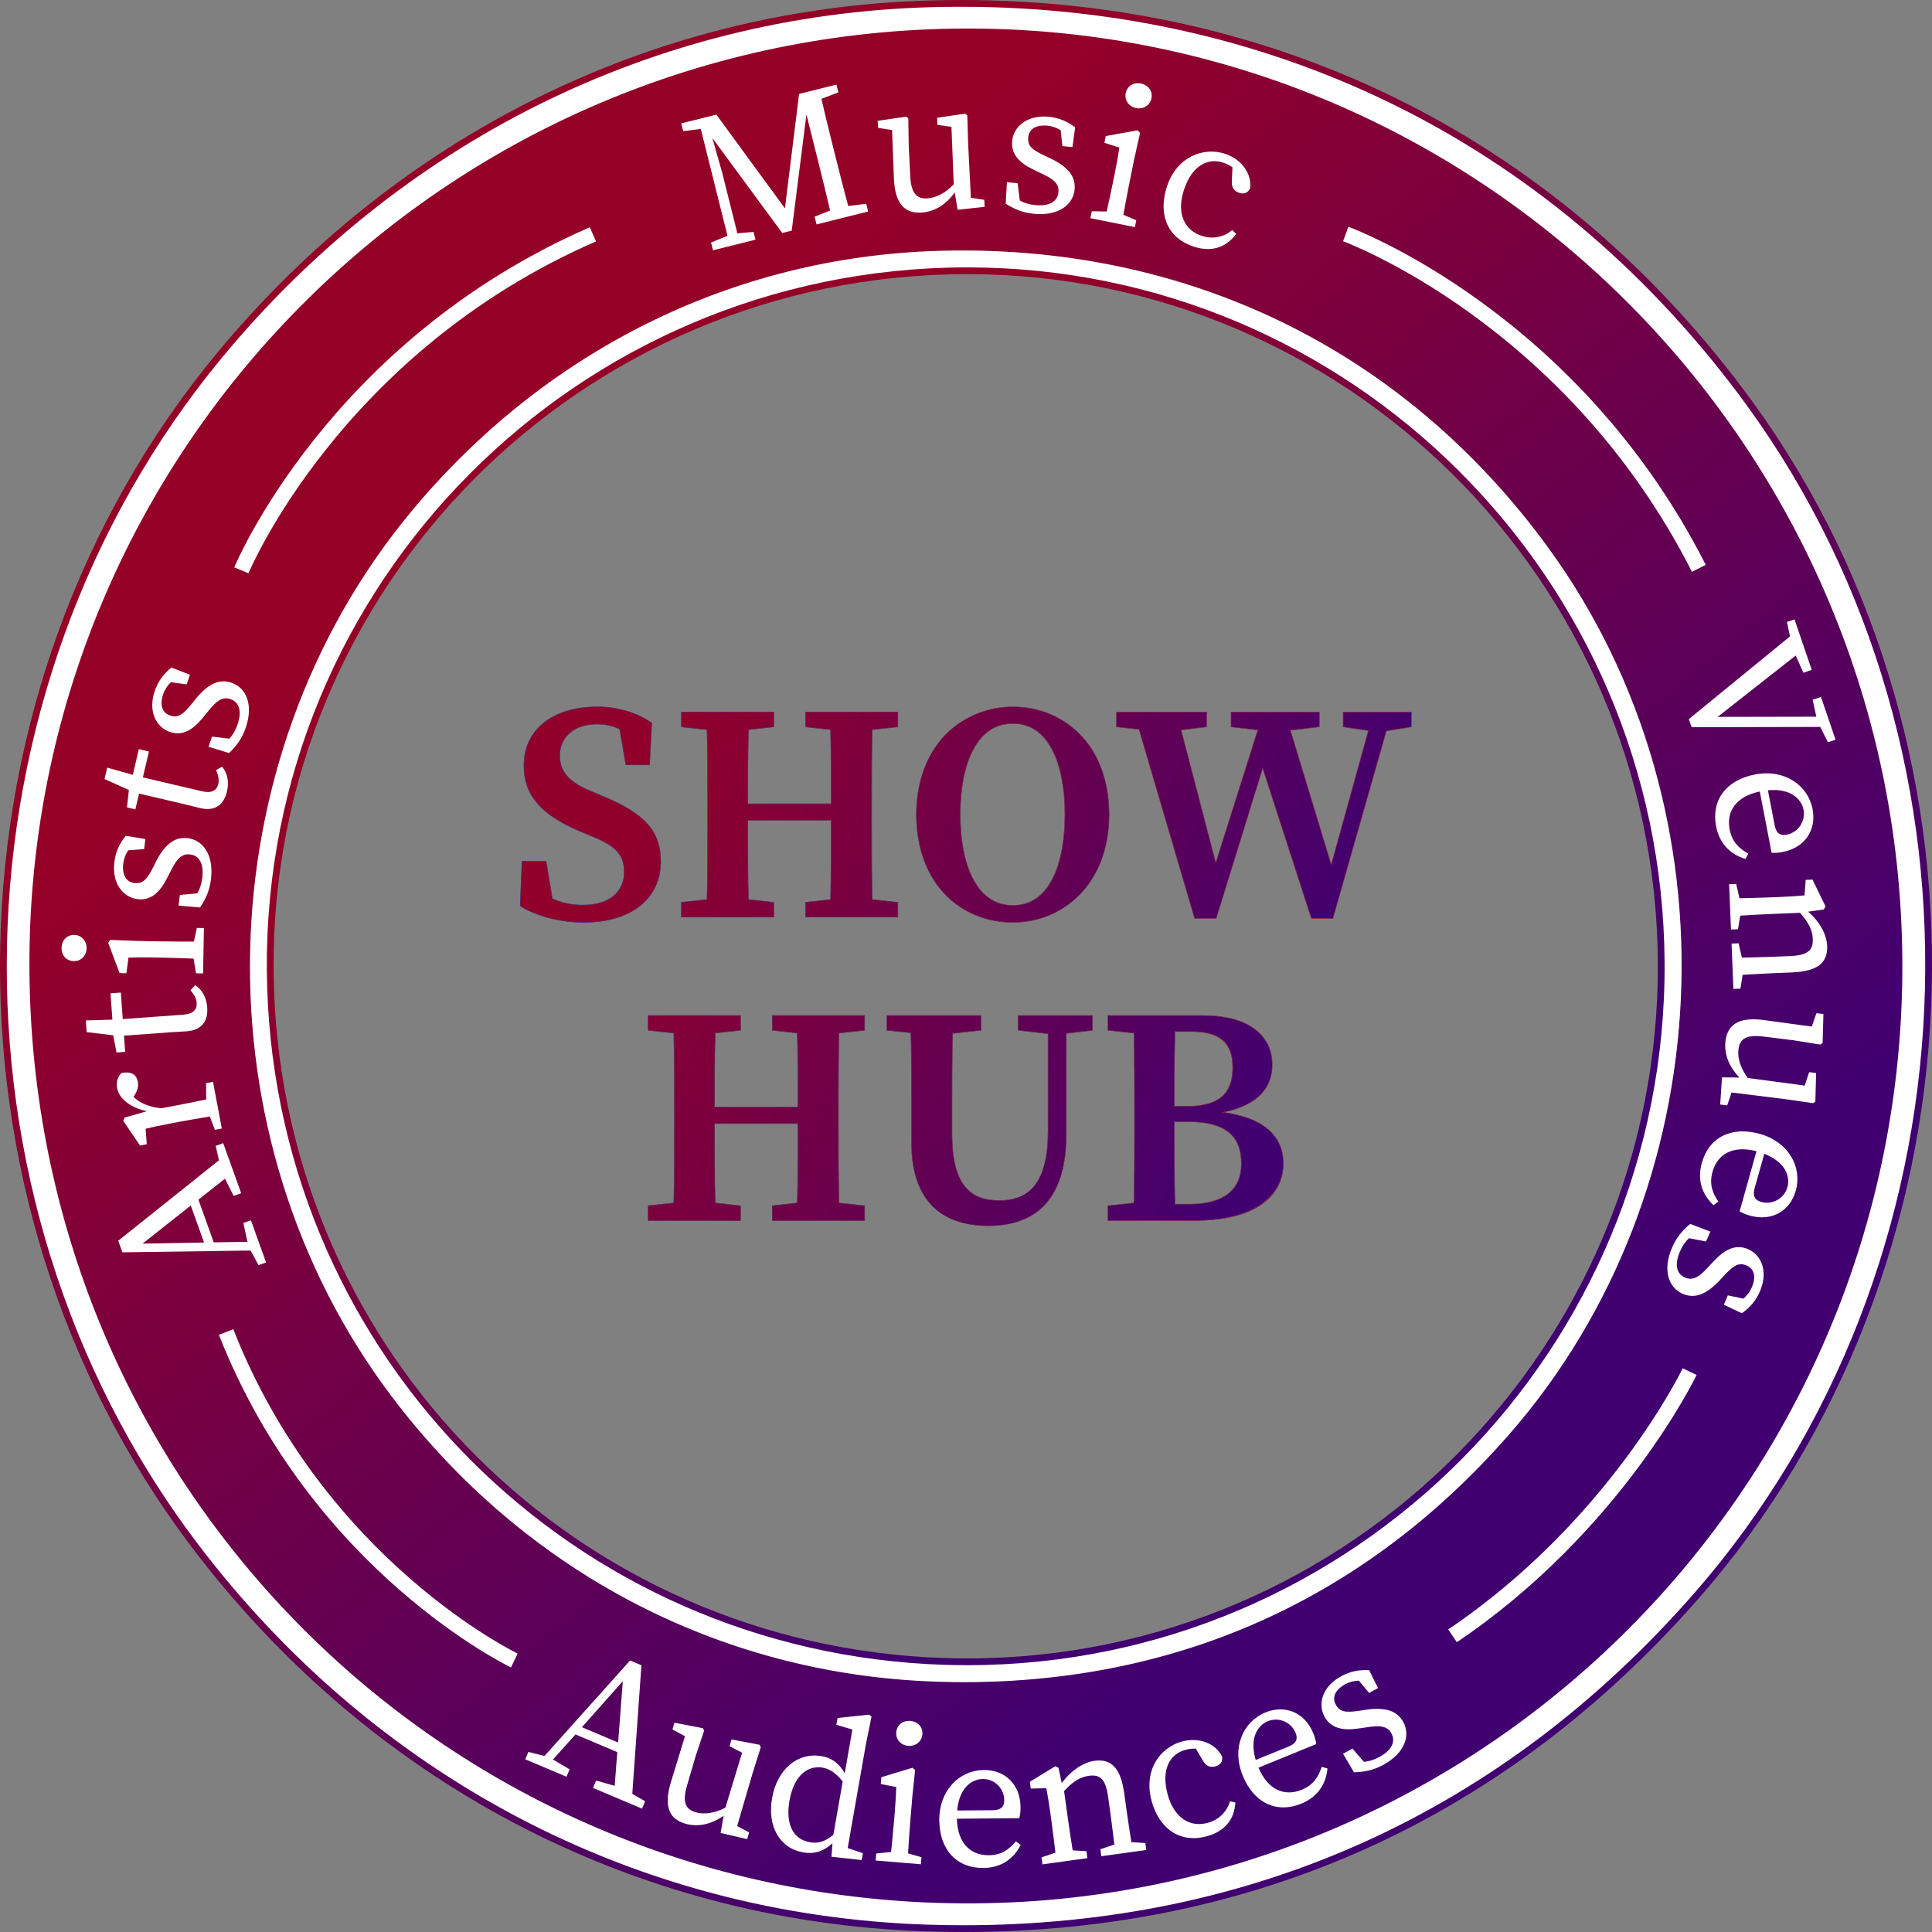 <?xml version="1.0" encoding="UTF-8"?> <svg xmlns="http://www.w3.org/2000/svg" xmlns:xlink="http://www.w3.org/1999/xlink" id="a" viewBox="0 0 2000 2000"><rect x="0" y="0" width="2000" height="2000" fill="#808080" stroke="none"/><defs><linearGradient id="c" x1="373.43" y1="253.85" x2="1626.15" y2="1746.8" gradientUnits="userSpaceOnUse"><stop offset=".15" stop-color="#950027"></stop><stop offset=".85" stop-color="#410070"></stop></linearGradient><linearGradient id="g" x1="356.02" y1="232.71" x2="1644.04" y2="1767.72" xlink:href="#c"></linearGradient><linearGradient id="i" x1="534.56" y1="446.17" x2="1464.89" y2="1554.89" gradientUnits="userSpaceOnUse"><stop offset=".15" stop-color="#950027"></stop><stop offset=".85" stop-color="#410070"></stop></linearGradient><linearGradient id="k" x1="551.18" y1="760.25" x2="1364.08" y2="1139.31" gradientUnits="userSpaceOnUse"><stop offset=".14" stop-color="#91002a"></stop><stop offset=".6" stop-color="#650050"></stop><stop offset=".95" stop-color="#410070"></stop></linearGradient><linearGradient id="l" x1="538.28" y1="1000.32" x2="1461.3" y2="1000.32" gradientUnits="userSpaceOnUse"><stop offset="0" stop-color="#410070"></stop><stop offset=".1" stop-color="#4a0068"></stop><stop offset=".7" stop-color="#800039"></stop><stop offset="1" stop-color="#950027"></stop></linearGradient></defs><g id="b"><circle cx="999.79" cy="1000.33" r="857.61" style="fill:none; stroke:url(#c); stroke-miterlimit:10; stroke-width:233.63px;"></circle></g><g id="d"><circle cx="999.79" cy="1000.33" r="726.16" style="fill:none;"></circle></g><g id="e"><g id="f"><path d="M1810.34,419.06C1608.88,141.92,1306.41-4.33,962.74,5.46,673.05,13.71,412.06,147.02,228.67,368.45c-287.88,347.6-298.93,868.73-27.02,1229.03,182.02,241.19,452.62,386.62,756.57,396.85,316.61,10.65,589.49-106.27,796.99-343.54,297.33-340,320.97-866.02,55.13-1231.73h0ZM969.91,1969.86C456.4,1953.17,47.63,1544.22,30.97,1030.09,13.51,491.72,437.72,45,974.43,29.92c543.25-15.26,991.33,421.16,994.85,964.02,3.57,549.87-449.22,993.8-999.37,975.91Z" style="fill:#fff;"></path><path d="M995.05,3.5c-10.68,0-21.55.15-32.3.46-71.62,2.04-142.77,11.83-211.46,29.11-67.61,17-133.59,41.43-196.11,72.62-62.04,30.94-121.29,68.84-176.12,112.64-54.88,43.84-105.85,94.02-151.52,149.15-35.51,42.87-67.52,89.33-95.14,138.09-27.03,47.72-50.27,98.32-69.06,150.43-18.5,51.31-32.94,104.76-42.91,158.84-9.89,53.65-15.51,108.61-16.7,163.34-1.19,54.72,2.03,109.87,9.58,163.94,7.6,54.47,19.69,108.52,35.93,160.63,16.48,52.89,37.46,104.51,62.36,153.41,25.43,49.95,55.33,97.81,88.87,142.25,45.26,59.97,96.55,114.66,152.46,162.52,55.7,47.7,116.46,89.05,180.59,122.91,64.5,34.05,132.97,60.81,203.51,79.54,71.58,19.01,145.99,29.92,221.18,32.46,13.17.44,26.45.67,39.49.67,74.62,0,147.68-7.35,217.14-21.84,69.38-14.48,136.7-36.39,200.09-65.15,63.48-28.8,124.42-65.08,181.12-107.85,56.92-42.93,110.84-93.35,160.25-149.85,36.67-41.93,69.92-87.62,98.83-135.8,28.28-47.13,52.81-97.32,72.92-149.17,19.79-51.05,35.55-104.37,46.83-158.47,11.19-53.67,18.11-108.75,20.58-163.73,2.46-54.97.49-110.46-5.86-164.93-6.4-54.91-17.33-109.45-32.48-162.09-15.39-53.47-35.34-105.69-59.29-155.21-24.49-50.62-53.53-99.15-86.31-144.25-48.36-66.53-103.36-126.47-163.46-178.14-59.53-51.19-124.81-94.91-194.04-129.97-69.07-34.97-142.89-61.74-219.42-79.56-76.93-17.91-157.53-26.99-239.56-26.99h0Z" style="fill:none; stroke:url(#g); stroke-miterlimit:10; stroke-width:7px;"></path></g><g id="h"><path d="M1603.27,567.69c-150.03-206.39-375.29-315.31-631.23-308.02-215.74,6.14-410.1,105.42-546.68,270.33-214.39,258.87-222.62,646.96-20.13,915.29,135.56,179.62,337.08,287.93,563.44,295.54,235.79,7.93,439.01-79.14,593.54-255.84,221.43-253.21,239.03-644.95,41.06-917.3h0ZM977.38,1722.61c-382.42-12.43-686.84-316.99-699.25-699.87-13-400.94,302.91-733.62,702.62-744.84,404.57-11.37,738.27,313.65,740.89,717.93,2.66,409.5-334.55,740.11-744.25,726.79h0Z" style="fill:#fff;"></path><path d="M1001.28,1720.3c397.75,0,721-324.46,718.4-724.46-2.57-395.94-324.17-715.57-718.36-715.54-6.8,0-13.67.1-20.52.29-398.62,11.19-713.68,342.62-700.71,742.06,12.38,381.46,315.97,684.87,697.36,697.26,7.98.26,15.91.39,23.84.39" style="fill:none; stroke:url(#i); stroke-miterlimit:10; stroke-width:7px;"></path></g></g><g id="j"><path d="M1435.01,756.49l-55.3,194.04h-22.06l-50.51-156-48.27,156h-22.06l-57.54-195.63-23.34-2.56v-15.02h93.02v15.02l-26.53,3.2,36.12,138.41,43.79-138.41-27.81-3.2v-15.02h91.1v15.02l-30.05,3.52,42.52,140.01,38.68-139.69-26.21-3.84v-15.02h70.33v15.02l-25.89,4.16ZM1048.54,954.68c-51.47,0-99.74-37.72-99.74-111.56s48.59-111.24,99.74-111.24,99.41,37.72,99.41,111.24-48.27,111.56-99.41,111.56ZM1048.54,748.82c-38.68,0-54.66,44.11-54.66,94.3s15.98,94.3,54.66,94.3,54.02-43.79,54.02-94.3-15.66-94.3-54.02-94.3ZM834.05,934.22l25.89-2.88c.64-26.85.64-54.66.64-82.47h-86.63c0,30.69,0,56.9.64,82.47l26.21,2.88v15.02h-95.26v-15.02l26.53-2.88c.64-26.53.64-53.7.64-81.19v-13.75c0-26.85,0-54.02-.64-81.19l-26.53-2.88v-15.02h95.26v15.02l-26.21,2.88c-.64,26.53-.64,53.7-.64,77.04h86.63c0-26.21,0-51.78-.64-77.04l-25.89-2.88v-15.02h95.26v15.02l-26.53,2.88c-.64,26.53-.64,53.7-.64,81.19v13.75c0,26.85,0,54.02.64,81.19l26.53,2.88v15.02h-95.26v-15.02ZM612.21,819.46l13.75,5.75c41.56,17.58,57.86,35.48,57.86,66.81,0,37.72-30.05,62.65-79.6,62.65-23.97,0-48.91-6.39-65.53-16.94l1.92-46.03h24.61l6.39,38.68c9.91,4.48,19.5,6.71,32.29,6.71,26.53,0,42.52-13.43,42.52-34.52,0-18.86-10.23-27.49-33.56-37.08l-13.11-5.43c-35.16-15.02-57.22-33.88-57.22-67.77,0-37.72,31.01-60.42,75.76-60.42,22.06,0,41.56,6.39,56.26,16.62l-2.24,43.15h-24.29l-6.39-37.08c-7.67-3.52-15.02-5.11-23.97-5.11-21.42,0-38.36,11.83-38.36,32.61,0,18.54,11.83,28.77,32.93,37.4ZM766.39,1066.43l-26.21,2.88c-.64,26.53-.64,53.7-.64,77.04h86.63c0-26.21,0-51.79-.64-77.04l-25.89-2.88v-15.02h95.26v15.02l-26.53,2.88c-.64,26.53-.64,53.7-.64,81.19v13.75c0,26.85,0,54.02.64,81.19l26.53,2.88v15.02h-95.26v-15.02l25.89-2.88c.64-26.85.64-54.66.64-82.47h-86.63c0,30.69,0,56.9.64,82.47l26.21,2.88v15.02h-95.26v-15.02l26.53-2.88c.64-26.53.64-53.7.64-81.19v-13.75c0-26.85,0-54.02-.64-81.19l-26.53-2.88v-15.02h95.26v15.02ZM1015.4,1066.43l-29.41,3.2c-.64,25.89-.64,52.42-.64,78.96v24.93c0,52.1,17.9,69.37,49.23,69.37s50.51-19.82,50.51-72.56v-100.37l-31.01-3.52v-15.02h76.72v15.02l-27.17,3.2v104.85c0,67.45-31.97,94.3-80.24,94.3s-79.6-24.61-79.6-85.35v-34.84c0-26.21,0-53.06-.64-79.6l-24.93-2.56v-15.02h97.18v15.02ZM1316.84,1102.23c0,22.38-13.43,41.88-51.79,49.23,45.07,5.75,63.29,26.21,63.29,53.06s-21.74,58.82-92.06,58.82h-89.19v-15.02l26.85-2.88c.64-26.85.64-54.02.64-81.83v-12.47c0-27.17,0-54.66-.64-81.83l-26.85-2.88v-15.02h97.82c48.91,0,71.92,21.42,71.92,50.83ZM1216.15,1246.72h15.02c35.48,0,54.02-14.7,54.02-42.2,0-29.41-17.26-43.47-55.3-43.47h-14.39c0,31.65,0,58.82.64,85.67ZM1216.15,1067.71c-.64,27.17-.64,55.3-.64,77.68h13.11c32.93,0,47.63-12.79,47.63-40.28s-14.07-37.4-43.15-37.4h-16.94Z" style="fill:url(#k);"></path><path d="M1048.54,731.88c50.83,0,99.41,37.72,99.41,111.24s-48.27,111.56-99.41,111.56-99.74-37.72-99.74-111.56,48.59-111.24,99.74-111.24M1048.54,937.42c38.36,0,54.02-43.79,54.02-94.3s-15.66-94.3-54.02-94.3-54.66,44.11-54.66,94.3,15.98,94.3,54.66,94.3M618.28,731.88c22.06,0,41.56,6.39,56.26,16.62l-2.24,43.15h-24.29l-6.39-37.08c-7.67-3.52-15.02-5.11-23.97-5.11-21.42,0-38.36,11.83-38.36,32.61,0,18.54,11.83,28.77,32.93,37.4l13.75,5.75c41.56,17.58,57.86,35.48,57.86,66.81,0,37.72-30.05,62.65-79.6,62.65-23.97,0-48.91-6.39-65.53-16.94l1.92-46.03h24.61l6.39,38.68c9.91,4.48,19.5,6.71,32.29,6.71,26.53,0,42.52-13.43,42.52-34.52,0-18.86-10.23-27.49-33.56-37.08l-13.11-5.43c-35.16-15.02-57.22-33.88-57.22-67.77,0-37.72,31.01-60.42,75.76-60.42M1460.91,737.31v15.02l-25.89,4.16-55.3,194.04h-22.06l-50.51-156-48.27,156h-22.06l-57.54-195.63-23.34-2.56v-15.02h93.02v15.02l-26.53,3.2,36.12,138.41,43.79-138.41-27.81-3.2v-15.02h91.1v15.02l-30.05,3.52,42.52,140.01,38.68-139.69-26.21-3.84v-15.02h70.33M929.31,737.31v15.02l-26.53,2.88c-.64,26.53-.64,53.7-.64,81.19v13.75c0,26.85,0,54.02.64,81.19l26.53,2.88v15.02h-95.26v-15.02l25.89-2.88c.64-26.85.64-54.66.64-82.47h-86.63c0,30.69,0,56.9.64,82.47l26.21,2.88v15.02h-95.26v-15.02l26.53-2.88c.64-26.53.64-53.7.64-81.19v-13.75c0-26.85,0-54.02-.64-81.19l-26.53-2.88v-15.02h95.26v15.02l-26.21,2.88c-.64,26.53-.64,53.7-.64,77.04h86.63c0-26.21,0-51.78-.64-77.04l-25.89-2.88v-15.02h95.26M1244.92,1051.4c48.91,0,71.92,21.42,71.92,50.83,0,22.38-13.43,41.88-51.79,49.23,45.07,5.75,63.29,26.21,63.29,53.06s-21.74,58.82-92.06,58.82h-89.19v-15.02l26.85-2.88c.64-26.85.64-54.02.64-81.83v-12.47c0-27.17,0-54.66-.64-81.83l-26.85-2.88v-15.02h97.82M1215.51,1145.38h13.11c32.93,0,47.63-12.79,47.63-40.28s-14.06-37.4-43.15-37.4h-16.94c-.64,27.17-.64,55.3-.64,77.68M1216.15,1246.72h15.02c35.48,0,54.02-14.7,54.02-42.2,0-29.41-17.26-43.47-55.3-43.47h-14.39c0,31.65,0,58.82.64,85.67M1130.8,1051.4v15.02l-27.17,3.2v104.85c0,67.45-31.97,94.3-80.24,94.3s-79.6-24.61-79.6-85.35v-34.84c0-26.21,0-53.06-.64-79.6l-24.93-2.56v-15.02h97.18v15.02l-29.41,3.2c-.64,25.89-.64,52.42-.64,78.96v24.93c0,52.1,17.9,69.37,49.23,69.37s50.51-19.82,50.51-72.56v-100.37l-31.01-3.52v-15.02h76.72M894.89,1051.4v15.02l-26.53,2.88c-.64,26.53-.64,53.7-.64,81.19v13.75c0,26.85,0,54.02.64,81.19l26.53,2.88v15.02h-95.26v-15.02l25.89-2.88c.64-26.85.64-54.66.64-82.47h-86.63c0,30.69,0,56.9.64,82.47l26.21,2.88v15.02h-95.26v-15.02l26.53-2.88c.64-26.53.64-53.7.64-81.19v-13.75c0-26.85,0-54.02-.64-81.19l-26.53-2.88v-15.02h95.26v15.02l-26.21,2.88c-.64,26.53-.64,53.7-.64,77.04h86.63c0-26.21,0-51.79-.64-77.04l-25.89-2.88v-15.02h95.26M1048.54,731.48c-26.43,0-51.06,10.22-69.33,28.77-20.15,20.46-30.8,49.11-30.8,82.87s10.61,63.51,30.68,83.75c18.03,18.19,42.7,28.21,69.45,28.21s50.95-10.27,69.17-28.93c20.05-20.52,30.64-49.23,30.64-83.03s-10.64-63.22-30.76-83.47c-18.05-18.16-42.57-28.17-69.05-28.17h0ZM1048.54,937.02c-18.02,0-31.98-9.42-41.48-27.99-8.36-16.35-12.78-39.14-12.78-65.91s4.42-49.4,12.78-65.79c9.52-18.65,23.48-28.11,41.48-28.11s31.65,9.46,41.04,28.11c8.23,16.35,12.58,39.1,12.58,65.79s-4.35,49.6-12.58,65.91c-9.37,18.57-23.18,27.99-41.04,27.99h0ZM618.28,731.48c-46.27,0-76.16,23.87-76.16,60.82,0,30.55,17.18,50.93,57.46,68.14l13.11,5.44c22.1,9.08,33.32,17.25,33.32,36.71,0,21.05-16.14,34.12-42.12,34.12-12.08,0-21.64-1.97-31.93-6.59l-6.36-38.47-.06-.33h-25.34l-.02.38-1.92,46.03v.23s.19.12.19.12c16.53,10.49,41.72,17,65.74,17s44.48-5.97,58.63-17.27c13.98-11.17,21.37-27,21.37-45.78,0-31.05-15.75-49.26-58.1-67.18l-13.75-5.75c-23.21-9.5-32.68-20.22-32.68-37.03,0-19.26,15.26-32.21,37.96-32.21,8.73,0,16.02,1.54,23.62,4.99l6.36,36.87.06.33h25.01l.02-.38,2.24-43.15v-.22s-.17-.13-.17-.13c-15.48-10.77-35.54-16.69-56.49-16.69h0ZM1461.3,736.91h-71.12v15.77l.34.05,25.76,3.77-38.19,137.93-41.98-138.24,29.57-3.46.35-.04v-15.78h-91.9v15.78l.35.04,27.33,3.14-43.23,136.63-35.66-136.63,26.08-3.14.35-.04v-15.78h-93.82v15.78l.36.04,23.07,2.53,57.46,195.38.08.29h22.65l.09-.28,47.9-154.79,50.12,154.79.09.28h22.65l.08-.29,55.23-193.79,25.64-4.12.34-.05v-15.76h0ZM929.71,736.91h-96.06v15.78l.36.04,25.55,2.84c.63,25.01.63,49.92.63,76.28h-85.83c0-23.47,0-50.02.63-76.28l25.86-2.84.36-.04v-15.78h-96.06v15.78l.36.04,26.18,2.84c.63,27.05.63,54.39.63,80.83v13.75c0,26.75,0,54.41-.63,80.83l-26.18,2.84-.36.04v15.78h96.06v-15.78l-.36-.04-25.86-2.84c-.63-25.35-.63-51.5-.63-81.71h85.83c0,27.1,0,55.1-.63,81.71l-25.55,2.84-.36.04v15.78h96.06v-15.78l-.36-.04-26.18-2.84c-.63-27.05-.63-54.39-.63-80.83v-13.75c0-26.75,0-54.41.63-80.83l26.18-2.84.36-.04v-15.78h0ZM1244.92,1051h-98.22v15.78l.36.04,26.5,2.84c.63,27.06.63,54.72.63,81.47v12.47c0,28.15,0,54.74-.63,81.47l-26.5,2.84-.36.04v15.78h89.59c32.22,0,56.67-6.37,72.65-18.95,16.37-12.88,19.81-29.01,19.81-40.27,0-29.09-21.18-47.43-61.28-53.14,16.98-3.57,29.81-9.83,38.15-18.63,7.71-8.12,11.62-18.39,11.62-30.52,0-15.2-6.15-27.91-17.78-36.76-12.61-9.6-30.97-14.47-54.54-14.47h0ZM1216.54,1068.1h16.55c29.57,0,42.76,11.41,42.76,37,0,13.8-3.71,23.66-11.33,30.14-7.69,6.55-19.44,9.73-35.9,9.73h-12.71c0-22.32,0-49.99.63-76.88h0ZM1215.91,1161.45h13.99c37.46,0,54.9,13.69,54.9,43.07,0,27.34-18.54,41.8-53.62,41.8h-14.63c-.63-26.61-.63-53.63-.63-84.87h0ZM1131.2,1051h-77.52v15.78l.35.04,30.65,3.48v100.02c0,25.8-4.24,44.06-12.95,55.82-8.14,11-20.3,16.34-37.16,16.34s-28.23-4.9-36.05-14.99c-8.6-11.1-12.78-28.76-12.78-53.98v-24.93c0-25.97,0-52.82.63-78.6l29.06-3.16.36-.04v-15.78h-97.98v15.78l.36.04,24.58,2.52c.63,26.41.63,53.26.63,79.23v34.84c0,29.08,7.54,51.2,22.42,65.74,13.59,13.28,32.96,20.01,57.58,20.01s45-7.4,58.51-21.98c14.68-15.85,22.12-40.32,22.12-72.71v-104.49l26.82-3.16.35-.04v-15.78h0ZM895.29,1051h-96.06v15.78l.36.04,25.55,2.84c.63,25.01.63,49.92.63,76.28h-85.83c0-23.47,0-50.02.63-76.28l25.87-2.84.36-.04v-15.78h-96.06v15.78l.36.04,26.18,2.84c.63,27.05.63,54.39.63,80.83v13.75c0,26.75,0,54.41-.63,80.83l-26.18,2.84-.36.04v15.78h96.06v-15.78l-.36-.04-25.87-2.84c-.63-25.35-.63-51.5-.63-81.71h85.83c0,27.1,0,55.1-.63,81.71l-25.55,2.84-.36.04v15.78h96.06v-15.78l-.36-.04-26.18-2.84c-.63-27.05-.63-54.39-.63-80.83v-13.75c0-26.75,0-54.41.63-80.83l26.18-2.84.36-.04v-15.78h0Z" style="fill:url(#l);"></path></g><g id="m"><path d="M1294.09,195.15c-2.57,4.7-6.4,6.03-11.22,4.49-6.56-2.1-8.02-6.82-7.64-12.65l.61-13.84c-3.29-2.33-6.64-3.83-9.92-4.88-16.39-5.25-32.54,4.03-40.45,28.71-7.78,24.29.75,41.48,18.87,47.28,10.99,3.52,22.3,1.4,31.3-6.13l4.02,4.05c-10.52,14.27-25.64,19-43.77,13.19-26.41-8.46-37.51-32.21-28-61.9,9.76-30.46,36.96-41.73,60.1-34.32,17.35,5.56,28.16,20.92,26.1,35.99ZM1176.1,111.88c-7.54-1.52-12.22-8.04-10.74-15.38,1.56-7.74,8.31-11.54,15.86-10.02,7.34,1.48,12.3,7.64,10.74,15.38-1.48,7.34-8.51,11.5-15.86,10.02ZM1180.23,137.5l-6.03,26.87-5.28,26.2c-1.76,8.73-4.2,21.87-6,31.83l13.33,5.58-1.44,7.14-46.04-9.28,1.44-7.14,15.44.22c2.2-9.88,5.03-22.94,6.79-31.67l1.88-9.33c2.2-10.92,3.24-17.11,4.44-25.13l-15.52-4.98,1.4-6.95,33-5.95,2.58,2.58ZM1099.76,151.28l-1.72-16.43c-4.23-2.63-8.75-4.27-13.59-4.73-12.3-1.15-19.25,3.69-20.03,11.96-.83,8.87,3.69,12.75,16.92,19.07l6.04,2.8c19.46,9.34,26.23,19.53,25.05,32.23-1.43,15.32-16,27.58-42,25.15-11.29-1.05-19.91-4.5-29.32-10.47l1.27-22.25,11.09,1.04,2.19,17.89c4.63,2.67,9.78,4.17,16.03,4.75,15.32,1.43,23.16-4.14,24.01-13.21.81-8.67-4.82-13.67-17.11-19.29l-8.95-4.29c-14.21-6.82-23.13-15.78-21.85-29.49,1.38-14.71,15.15-27.25,37.73-25.15,10.88,1.02,19.27,4.85,27.45,10.9l-2.73,20.48-10.48-.98ZM988.35,199.29c-10.04,13.88-22.5,20.19-34.83,20.81-16.38.83-26.98-8.37-28.12-35.07l-1.93-50.38-14.51-2.31-.37-7.28,29.58-4.33,2.12,1.92.42,28.36,1.58,31.34c.89,17.59,6.46,23.59,17.38,23.04,9.3-.47,18.78-5.41,27.65-14.57l-2.39-59.48-14.5-2.11-.37-7.28,29.18-4.31,2.12,1.92.82,28.34,2.86,56.82,13.89,2.14.37,7.28-28.02,3.03-2.93-17.89ZM843.3,224.28l15.96-6.28c-3.73-16.6-8-33.69-12.22-50.58l-12.22-48.91-15.23,120.25-9.82,2.45-72.37-98.36,10.45,36.83,15.46,61.87,16.74-1.47,2.01,8.05-44,10.99-2.01-8.05,17.04-6.97-27.63-110.58-18.22,2.26-2.01-8.05,36.34-9.08,70.99,97.03,14.64-118.43,38.69-9.67,2.01,8.05-17.53,6.68c3.73,16.6,8,33.69,12.27,50.77l2.41,9.62c4.22,16.89,8.44,33.78,13.06,50.58l18.61-2.35,2.01,8.05-53.42,13.35-2.01-8.05Z" style="fill:#fff; fill-rule:evenodd;"></path></g><g id="n"><path d="M1892.31,768.41l-7.99-15.89-133.16.29-2.88-8.43,104.72-85.56-3.18-14.96,7.86-2.68,17.84,52.31-8.62,2.94-8-17.81-80.8,63.5,102.18-.2-3.84-17.52,8.62-2.94,15.1,44.26-7.86,2.68ZM1770.52,1274.93l-4.36,10.25-17.71-3.36c-3.95,3.6-6.95,8.05-9.4,13.82-6.03,14.16-3.11,23.32,5.28,26.89,8.01,3.41,14.49-.43,23.58-10.42l6.81-7.22c10.82-11.46,22.08-17.23,34.74-11.83,13.6,5.79,21.35,22.73,12.47,43.59-4.28,10.06-10.49,16.88-18.74,22.83l-18.68-8.83,4.12-9.69,16.17,3.36c3.79-3.23,6.74-7.03,8.64-11.5,4.84-11.36,2.35-19.46-5.29-22.72-8.2-3.49-13.27-.37-23.31,10.32l-4.51,4.9c-14.82,15.69-26.59,19.05-38.33,14.05-14.16-6.03-21.4-23.63-11.17-47.66,4.44-10.43,10.35-17.6,18.89-24.74l20.81,7.98ZM1811.38,1258.37c-4.48-1.26-8.22-2.94-10.53-4.43l17.45-62.18c-24.08-6.34-40.26,2.58-45.51,21.29-3.5,12.47-.18,21.61,6.04,30.92l-5.02,3.64c-11.81-11.1-17.08-26.03-12.1-43.77,7.39-26.31,30.33-38.38,60.15-30.01,29.82,8.37,43.96,34.42,37.12,58.78-5.69,20.27-24.02,32.37-47.6,25.75ZM1850.34,1228.93c3.06-10.92-1.96-25.99-23.96-34.48l-9.96,35.47c-2.63,9.36,1.26,12.76,6.91,14.35,11.11,3.12,23.62-3.25,27.01-15.34ZM1792.49,1130.98l-4.5,13.32-7.23-.89,1.84-28.13,18.13.2c-11.94-12.29-16.01-25.64-14.49-37.9,2.01-16.27,12.9-25.13,39.39-21.65l49.96,6.79,4.78-13.89,7.23.89-.84,29.88-2.26,1.76-28.01-4.48-31.14-3.85c-17.48-2.16-24.35,2.29-25.7,13.14-1.14,9.24,2.09,19.43,9.58,29.74l59,7.9,4.58-13.92,7.23.89-.79,29.48-2.26,1.76-28.06-4.08-56.46-6.98ZM1809.8,883.69l-2.86,5.5c-15.53-4.63-26.93-15.63-30.42-33.72-5.18-26.84,9.93-47.9,40.35-53.76,30.41-5.87,54.72,11.09,59.51,35.94,3.99,20.67-6.98,39.7-31.03,44.34-4.57.88-8.66,1.05-11.4.76l-12.23-63.41c-24.37,5.12-34.84,20.33-31.16,39.41,2.45,12.72,9.52,19.4,19.25,24.95ZM1837.12,854.3c1.84,9.54,6.83,10.85,12.6,9.73,11.33-2.19,19.67-13.48,17.29-25.81-2.15-11.13-13.39-22.37-36.87-20.1l6.98,36.18ZM1836.3,1007.42c-9.31.38-22.24,1.11-32.35,1.73l-2.25,14.28-7.28.3-1.92-46.93,7.28-.3,3.44,14.85c9.92-.2,23.08-.54,32.38-.92l17.19-.7c18.61-.76,24.28-5.86,23.79-17.79-.38-9.31-4.34-17.05-13.26-27.01l-29.53,1.21c-8.9.36-22.24,1.11-32.35,1.73l-2.26,14.07-7.28.3-1.92-46.93,7.28-.3,3.44,14.85c10.12-.21,23.28-.55,32.38-.92l9.71-.4c11.13-.46,17.19-.91,25.26-1.64l1.17-16.05,7.08-.29,13.5,27.81-1.9,3.12-16.12,2.28c11.13,9.47,19.17,22.92,19.69,35.46.71,17.4-9.86,26.34-36.36,27.42l-18.81.77Z" style="fill:#fff; fill-rule:evenodd;"></path></g><g id="o"><path d="M1431.82,1827.05c-9.97,5.4-19.06,7.33-30.19,7.6l-11.32-19.2,9.79-5.3,11.77,13.66c5.33-.36,10.44-1.97,15.96-4.96,13.53-7.33,16.95-16.32,12.61-24.33-4.15-7.66-11.61-8.68-24.94-6.52l-9.83,1.41c-15.6,2.23-28-.26-34.56-12.37-7.04-13-2.56-31.08,17.38-41.88,9.61-5.21,18.71-6.68,28.88-6.2l9.12,18.54-9.26,5.01-10.56-12.7c-4.98.16-9.65,1.31-13.92,3.63-10.86,5.88-13.95,13.77-10,21.07,4.24,7.83,10.15,8.55,24.67,6.44l6.58-1.03c21.37-3.05,32.67,1.65,38.74,12.86,7.33,13.53,2.04,31.82-20.93,44.26ZM1347.53,1852.76c12-4.9,17.16-13.13,20.7-23.76l5.95,1.72c-1.5,16.14-10.05,29.47-27.11,36.43-25.3,10.33-48.91-.37-60.62-29.04-11.71-28.68.17-55.83,23.59-65.4,19.49-7.96,40.3-.93,49.55,21.75,1.76,4.31,2.73,8.29,2.97,11.03l-59.79,24.41c9.79,22.9,26.76,30.19,44.75,22.84ZM1334.05,1807.97c9-3.67,9.3-8.83,7.08-14.26-4.36-10.68-17.07-16.65-28.69-11.9-10.5,4.29-19.31,17.51-12.5,40.09l34.11-13.93ZM1192.13,1864.35c-8.48-31.32,8.14-55.15,31.56-61.59,17.57-4.83,35.02,2.13,41.53,15.87.42,5.34-2.06,8.55-6.94,9.89-6.64,1.83-10.44-1.33-13.31-6.42l-7.06-11.92c-4.03-.15-7.65.42-10.97,1.34-16.59,4.56-25.04,21.17-18.17,46.15,6.77,24.6,23.3,34.33,41.65,29.28,11.13-3.06,19.44-11.02,22.86-22.24l5.58,1.2c-1.01,17.7-11.09,29.93-29.43,34.97-26.74,7.36-49.02-6.46-57.29-36.52ZM1139.1,1914.32l14.45-4.86c-1.16-9.85-2.76-22.92-4.04-32.14l-2.36-17.05c-2.55-18.45-8.17-23.6-20-21.96-9.22,1.28-16.55,5.97-25.61,15.81l4.05,29.28c1.22,8.82,3.25,22.03,4.84,32.03l14.23.89,1,7.22-46.53,6.44-1-7.22,14.45-4.86c-1.19-10.05-2.79-23.12-4.04-32.14l-1.33-9.63c-1.53-11.03-2.56-17.02-4.07-24.99l-16.09.39-.97-7.02,26.38-16.12,3.29,1.59,3.34,15.82c8.84-11.99,21.45-21.29,33.88-23.01,17.25-2.39,27.17,7.28,30.8,33.55l2.58,18.65c1.28,9.22,3.25,22.03,4.84,32.03l14.43.87,1,7.22-46.53,6.44-1-7.22ZM1023.66,1920.52c12.96-.1,20.81-5.84,28.03-14.4l4.89,3.81c-7.38,14.43-20.26,23.65-38.68,23.8-27.33.22-45.3-18.47-45.55-49.44-.25-30.97,20.84-51.79,46.15-52,21.05-.17,37.77,14.07,37.97,38.57.04,4.66-.54,8.71-1.33,11.35l-64.58.52c.6,24.9,13.67,37.95,33.1,37.8ZM1027.74,1873.92c9.72-.08,11.91-4.75,11.86-10.62-.09-11.54-9.69-21.79-22.24-21.69-11.34.09-24.42,9.1-26.46,32.61l36.84-.3ZM940.25,1807.31c-7.67-.63-13.07-6.56-12.45-14.03.65-7.87,6.92-12.43,14.58-11.8,7.47.62,13.1,6.16,12.45,14.03-.62,7.47-7.12,12.41-14.58,11.8ZM947.33,1832.27l-2.87,27.39-2.2,26.63c-.73,8.88-1.63,22.21-2.26,32.32l13.89,3.99-.6,7.26-46.81-3.86.6-7.26,15.36-1.58c1.03-10.07,2.33-23.37,3.07-32.25l.78-9.48c.92-11.1,1.23-17.37,1.49-25.47l-15.99-3.15.58-7.06,32.09-9.74,2.86,2.27ZM877.53,1913.12l15.73,5.23-1.26,7.18-31.26-3.43,1.02-14c-8.59,7.95-18.07,11.63-30.43,9.46-24.33-4.27-37.18-27.07-32.08-56.19,5.35-30.51,27.06-47.67,51.39-43.4,9.37,1.64,17.19,6.3,23.85,17.54l7.9-45.07-16.6-4.97,1.22-6.98,32.68-3.52,2.51,2.09-5.76,28.18-18.92,107.88ZM851.64,1829.86c-14.76-2.59-29.62,7.14-34.37,34.26-4.58,26.12,5.09,40.15,21.04,42.95,8.77,1.54,15.52-.57,24.36-7.65l9.69-55.24c-7.77-9.58-14.13-13.17-20.71-14.32ZM763.07,1890.28l12.42,6.59-2.05,6.99-27.46-6.35,3.12-17.86c-14.05,9.81-27.88,11.67-39.73,8.2-15.74-4.6-22.72-16.77-15.03-42.36l14.74-48.21-12.94-6.95,2.05-6.99,29.36,5.64,1.37,2.51-8.93,26.92-8.81,30.12c-4.95,16.9-1.66,24.41,8.84,27.48,8.94,2.61,19.51,1.07,30.9-4.67l17.3-56.95-13-6.76,2.05-6.99,28.97,5.52,1.37,2.51-8.54,27.03-15.98,54.6ZM664.59,1872.28l-50.72-21.43,3.23-7.65,19.22,5.48,2.67-34.92-43.26-18.28-23.29,25.98,17.25,10.15-3.23,7.65-42.7-18.04,3.23-7.65,16.69,4.19,88.57-98.84,11.75,4.96-9.45,133.15,13.28,7.59-3.23,7.65ZM602.41,1787.98l37.48,15.84,4.83-63.45-42.32,47.61Z" style="fill:#fff; fill-rule:evenodd;"></path></g><g id="p"><path d="M267.63,1309.66l-8.23-15.11-132.71,1.86-4.31-12,104.3-83.3-3.42-14.91,7.81-2.81,18.62,51.82-7.81,2.81-9-17.85-27.48,21.71,15.88,44.2,34.89-.49-4.23-19.56,7.81-2.81,15.68,43.63-7.81,2.81ZM197.49,1247.95l-49.93,39.45,63.69-1.16-13.76-38.3ZM237.17,779.58l-21.31-6.52,3.64-10.52,17.9,2.12c3.69-3.86,6.37-8.51,8.42-14.44,5.03-14.54,1.48-23.48-7.13-26.46-8.23-2.85-14.42,1.44-22.8,12.03l-6.3,7.68c-10,12.18-20.83,18.71-33.84,14.21-13.97-4.83-22.87-21.2-15.46-42.62,3.57-10.33,9.29-17.56,17.11-24.07l19.25,7.52-3.44,9.95-16.36-2.23c-3.56,3.48-6.23,7.48-7.82,12.08-4.04,11.67-.99,19.58,6.85,22.29,8.42,2.91,13.26-.55,22.54-11.91l4.16-5.2c13.7-16.68,25.21-20.84,37.26-16.67,14.54,5.03,22.99,22.09,14.45,46.77-3.71,10.71-9.11,18.27-17.13,25.99ZM209.02,819.09c10.05,2.36,15.36-.77,16.93-7.47,1.02-4.34.17-8.69-2.23-14.45l6.23-3.53c5.5,6.7,7.35,15.66,4.99,25.71-3.23,13.8-12.36,20.81-27.74,17.2-4.93-1.16-9.02-2.32-16.71-4.13l-46.52-10.91-3.84,16.36-8.67-2.03,1.94-18.05-25.21-11.32,2.77-11.83,26.53,7.47,6.24-26.61,10.45,2.45-6.28,26.81,61.1,14.33ZM76.43,994.95c-7.89-.14-12.85-6.1-12.71-13.8.13-7.49,5.3-13.47,13.2-13.33,7.49.13,12.85,6.31,12.71,13.8-.14,7.69-5.71,13.46-13.2,13.33ZM114.38,1028.28l10.7-.78,2,27.46,62.59-4.57c10.3-.75,14.43-5.32,13.93-12.18-.32-4.44-2.44-8.35-6.44-13.13l4.9-5.23c7.25,4.75,11.69,12.75,12.44,23.05,1.03,14.13-5.59,23.55-21.34,24.7-5.05.37-9.3.48-17.18,1.05l-47.65,3.48,1.22,16.76-8.88.65-3.53-17.81-27.44-3.28-.88-12.12,27.55-.79-1.99-27.26ZM168.32,974.54c8.91.16,22.27.2,32.39.18l3.09-14.12,7.29.13-.85,46.96-7.29-.13-2.56-15.23c-10.12-.38-23.47-.83-32.38-.99l-9.51-.17c-11.13-.2-17.41-.11-25.52.15l-2.11,16.16-7.08-.13-11.79-31.39,2.08-3,27.52,1.1,26.72.48ZM138.98,914.05c8.84,1.1,12.85-3.3,19.57-16.34l2.98-5.95c9.93-19.17,20.31-25.63,32.97-24.06,15.27,1.89,27.09,16.82,23.87,42.74-1.4,11.25-5.1,19.77-11.35,28.99l-22.2-1.94,1.37-11.05,17.95-1.65c2.81-4.55,4.46-9.65,5.23-15.88,1.89-15.27-3.44-23.27-12.48-24.4-8.64-1.07-13.81,4.41-19.8,16.52l-4.56,8.82c-7.24,13.99-16.48,22.64-30.14,20.95-14.67-1.82-26.78-15.97-23.99-38.47,1.35-10.85,5.43-19.12,11.73-27.11l20.39,3.34-1.3,10.45-16.47,1.22c-2.76,4.15-4.54,8.62-5.13,13.44-1.52,12.26,3.11,19.36,11.34,20.38ZM125.9,1110.73c9.35-1.76,15.24,1.05,16.73,9.01.86,4.58-.22,8.69-2.69,13.07l-1.74,2.8c7.47,6.84,16.8,10.44,28.77,11.69l14.92-2.81c8.75-1.65,21.65-4.28,31.56-6.35l-.08-16.88,7.16-1.35,9.09,48.35-7.16,1.35-5.28-13.84c-9.99,1.67-23.16,3.94-32.11,5.63l-9.55,1.8c-10.94,2.06-16.87,3.38-24.76,5.27l1.17,16.06-6.96,1.31-17.38-25.57,1.43-3.36,23.07-6.6c-17.15-3.57-28.84-13.12-30.86-23.86-1.12-5.97.74-12.5,4.67-15.71Z" style="fill:#fff; fill-rule:evenodd;"></path></g><g id="q"><path d="M1393.09,242.24s233.12,84.99,365.54,346.09" style="fill:none; stroke:#fff; stroke-miterlimit:10; stroke-width:15.98px;"></path></g><g id="r"><path d="M1749.13,1419.9s-76.56,159.65-245.49,273.47" style="fill:none; stroke:#fff; stroke-miterlimit:10; stroke-width:15.98px;"></path></g><g id="s"><path d="M249.87,590.38s95.58-230.82,363.9-347.81" style="fill:none; stroke:#fff; stroke-miterlimit:10; stroke-width:15.98px;"></path></g><g id="t"><path d="M532.44,1718.95s-202.78-96.94-298.39-340.06" style="fill:none; stroke:#fff; stroke-miterlimit:10; stroke-width:15.98px;"></path></g></svg> 